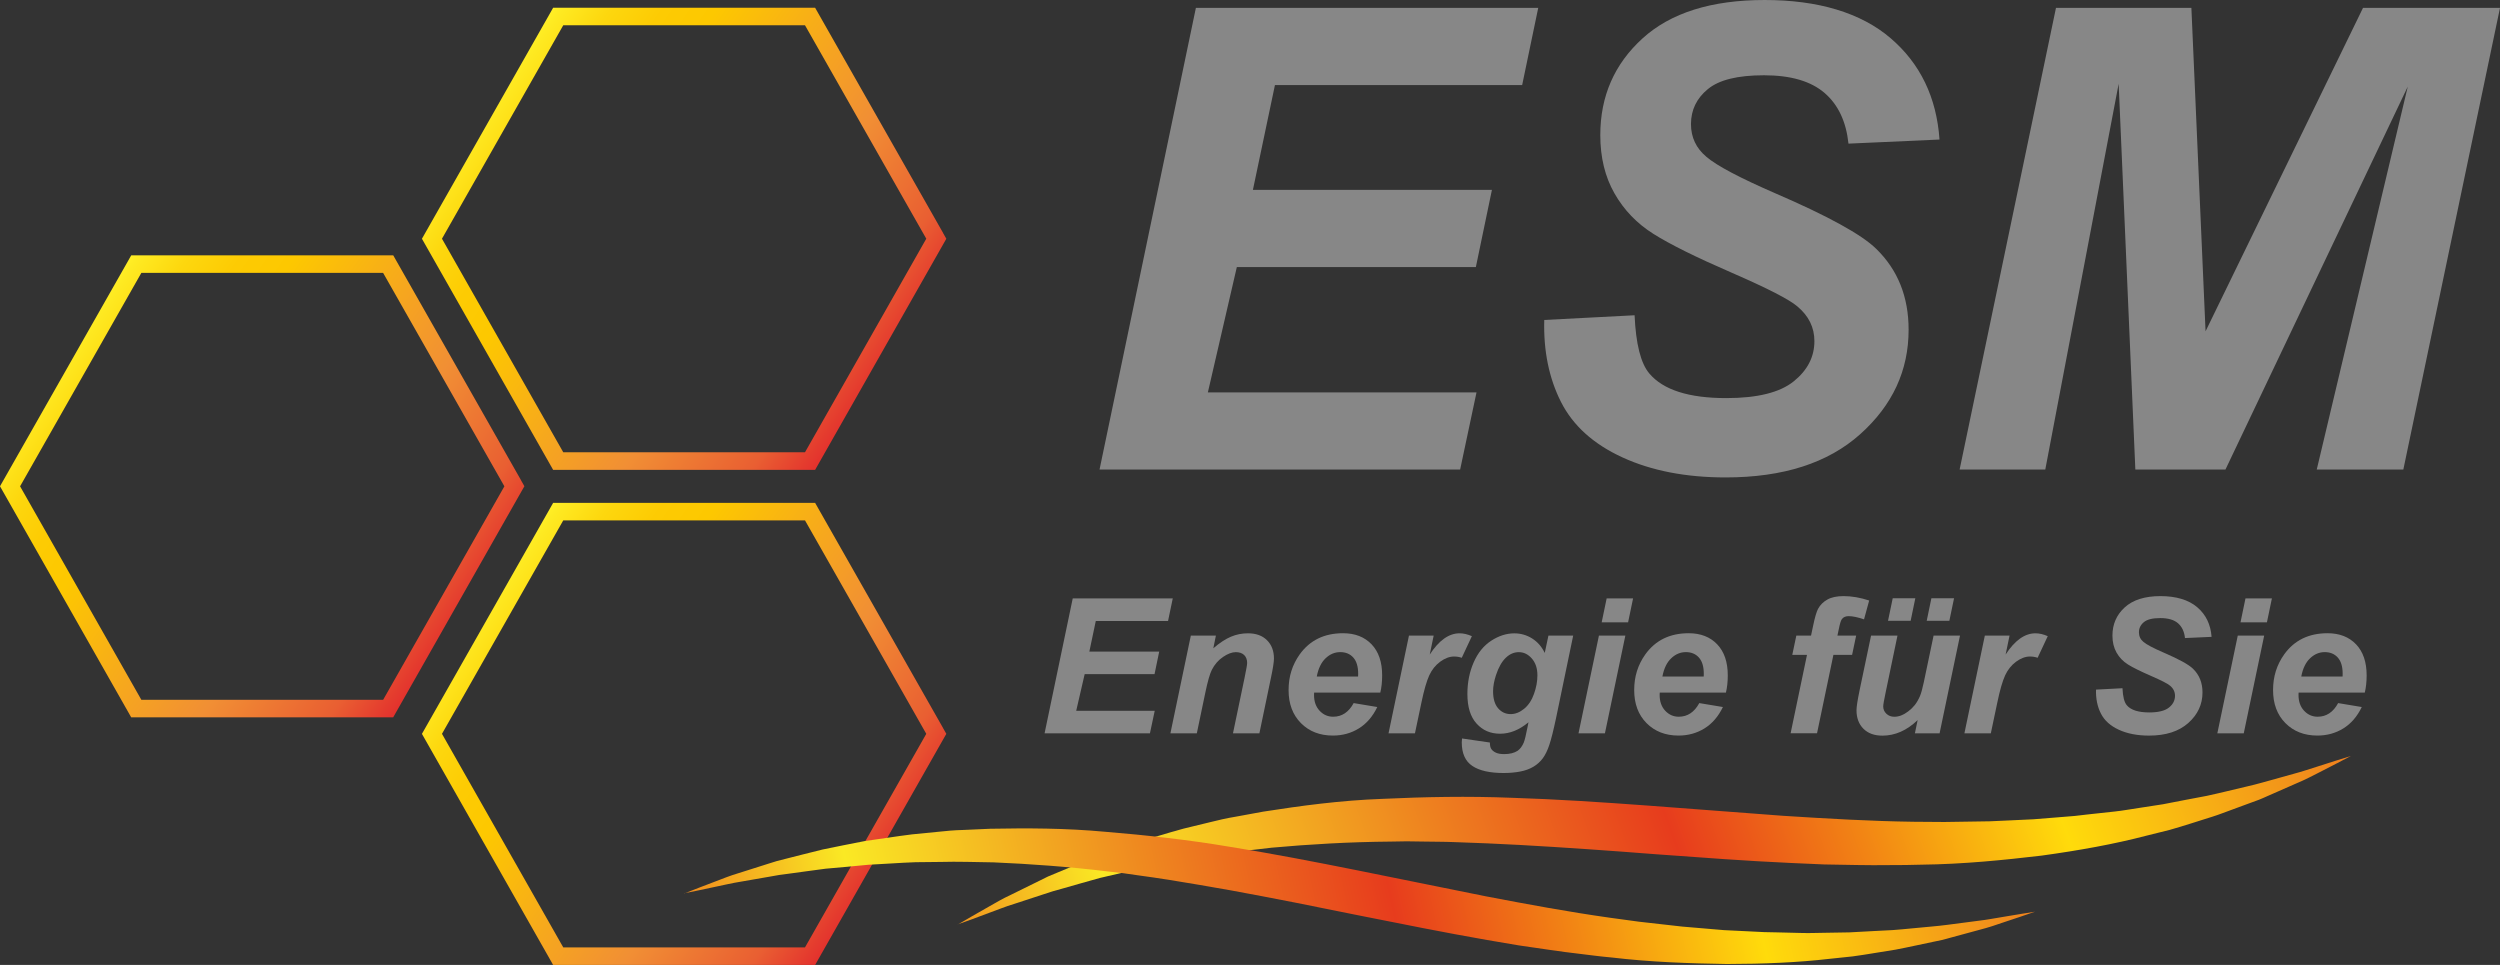 <?xml version="1.0" encoding="UTF-8"?>
<svg id="Ebene_2" data-name="Ebene 2" xmlns="http://www.w3.org/2000/svg" xmlns:xlink="http://www.w3.org/1999/xlink" viewBox="0 0 647.32 249.85">
  <rect x="0" y="0" width="647.32" height="249.85" fill="#333333" stroke="none"/>
  <defs>
    <style>
      .cls-1 {
        fill: url(#Verlauf_Waben-2);
      }

      .cls-2 {
        fill: url(#Verlauf_Waben-3);
      }

      .cls-3 {
        fill: #878787;
      }

      .cls-4 {
        fill: url(#Neues_Verlaufsfeld-2);
      }

      .cls-5 {
        fill: url(#Neues_Verlaufsfeld);
      }

      .cls-6 {
        fill: url(#Verlauf_Waben);
      }
    </style>
    <linearGradient id="Verlauf_Waben" data-name="Verlauf Waben" x1="17.03" y1="90.31" x2="118.77" y2="161.55" gradientUnits="userSpaceOnUse">
      <stop offset="0" stop-color="#ffef26"/>
      <stop offset=".02" stop-color="#fee921"/>
      <stop offset=".1" stop-color="#fdd70e"/>
      <stop offset=".19" stop-color="#fdcb03"/>
      <stop offset=".28" stop-color="#fdc800"/>
      <stop offset=".67" stop-color="#f18f34"/>
      <stop offset=".89" stop-color="#e95f32"/>
      <stop offset="1" stop-color="#e3312d"/>
    </linearGradient>
    <linearGradient id="Verlauf_Waben-2" data-name="Verlauf Waben" x1="126.27" y1="154.41" x2="228.01" y2="225.65" xlink:href="#Verlauf_Waben"/>
    <linearGradient id="Verlauf_Waben-3" data-name="Verlauf Waben" x1="126.27" y1="26.21" x2="228.01" y2="97.45" xlink:href="#Verlauf_Waben"/>
    <linearGradient id="Neues_Verlaufsfeld" data-name="Neues Verlaufsfeld" x1="340.58" y1="186.58" x2="688.72" y2="186.58" gradientTransform="translate(815.5 -244.53) rotate(159.82) scale(1.02 -1.6)" gradientUnits="userSpaceOnUse">
      <stop offset="0" stop-color="#ef801e"/>
      <stop offset=".21" stop-color="#ffdb0b"/>
      <stop offset=".35" stop-color="#f28514"/>
      <stop offset=".48" stop-color="#e73c1d"/>
      <stop offset=".64" stop-color="#ee811f"/>
      <stop offset=".88" stop-color="#fae924"/>
      <stop offset="1" stop-color="#f18f1d"/>
    </linearGradient>
    <linearGradient id="Neues_Verlaufsfeld-2" data-name="Neues Verlaufsfeld" x1="401.83" y1="144.56" x2="748.49" y2="144.56" gradientTransform="translate(858.31 -94.64) rotate(167.57) scale(.98 -1.46)" xlink:href="#Neues_Verlaufsfeld"/>
  </defs>
  <g id="Waben">
    <path class="cls-6" d="m134.96,124.43l-32.28-56.8-.86-1.52H33.98l-.86,1.52L.84,124.43l-.84,1.48.84,1.48,32.27,56.83.86,1.52h67.84l.86-1.52,32.27-56.84.84-1.48-.84-1.48Zm-35.76,56.77h-62.6L5.2,125.92l31.4-55.26h62.6l31.4,55.26-31.4,55.29Z"/>
    <path class="cls-1" d="m244.2,188.53l-32.28-56.8-.86-1.52h-67.84l-.86,1.52-32.27,56.81-.84,1.48.84,1.48,32.27,56.83.86,1.52h67.84l.86-1.52,32.27-56.84.84-1.48-.84-1.48Zm-35.76,56.77h-62.6l-31.4-55.29,31.4-55.26h62.6l31.4,55.26-31.4,55.29Z"/>
    <path class="cls-2" d="m244.2,60.33L211.92,3.53l-.86-1.52h-67.84l-.86,1.52-32.27,56.81-.84,1.48.84,1.48,32.27,56.84.86,1.52h67.84l.86-1.52,32.27-56.84.84-1.48-.84-1.48Zm-35.76,56.77h-62.6l-31.4-55.29,31.4-55.26h62.6l31.4,55.26-31.4,55.29Z"/>
  </g>
  <g id="schwingen_neu" data-name="schwingen neu">
    <path class="cls-5" d="m248,239.34s1.33-.48,3.83-1.38c1.25-.46,2.79-1.04,4.59-1.71,1.82-.65,3.87-1.51,6.23-2.22,2.35-.77,4.95-1.62,7.78-2.55.71-.22,1.43-.47,2.16-.7.75-.22,1.5-.44,2.28-.64,1.54-.45,3.15-.9,4.8-1.37,1.65-.47,3.36-.95,5.12-1.44,1.78-.42,3.61-.84,5.49-1.28,1.87-.45,3.8-.91,5.76-1.38,1.99-.4,4.02-.79,6.1-1.21,2.08-.38,4.19-.84,6.37-1.2,2.18-.33,4.41-.65,6.68-.98,4.5-.76,9.24-1.2,14.08-1.79,9.74-.88,20.08-1.49,30.88-1.58,1.35-.02,2.7-.04,4.06-.07,1.37.02,2.74.04,4.12.06,2.76.06,5.52.03,8.33.15,2.81.11,5.63.21,8.46.32,2.85.13,5.7.28,8.57.42,11.49.64,23.21,1.47,34.97,2.39,11.75.86,23.52,1.75,35.07,2.27,2.88.13,5.76.25,8.62.38,2.85.05,5.68.09,8.5.15,2.82.08,5.61.03,8.39.02,2.77-.02,5.53,0,8.25-.11,10.91-.13,21.28-1.19,31.08-2.34,9.75-1.34,18.88-2.99,27.13-5.15,2.07-.52,4.1-1.02,6.07-1.51,1.96-.56,3.87-1.14,5.72-1.73,1.85-.58,3.66-1.15,5.41-1.71,1.75-.55,3.42-1.23,5.05-1.81,1.63-.6,3.2-1.17,4.72-1.74.76-.28,1.5-.55,2.24-.82.73-.28,1.42-.61,2.11-.91,2.76-1.21,5.29-2.32,7.58-3.33,2.3-.95,4.29-2.02,6.03-2.9,1.74-.9,3.21-1.65,4.41-2.27,2.39-1.25,3.66-1.92,3.66-1.92,0,0-1.35.43-3.89,1.21-1.26.4-2.82.89-4.66,1.49-1.84.56-3.92,1.31-6.31,1.93-2.38.66-5.02,1.39-7.89,2.2-2.86.82-6.03,1.47-9.36,2.3-1.68.37-3.39.83-5.19,1.19-1.79.34-3.65.69-5.54,1.05-1.9.37-3.84.74-5.83,1.13-2.01.31-4.07.62-6.16.95-2.1.29-4.22.72-6.43.94-2.21.24-4.45.49-6.74.73-1.14.13-2.29.26-3.45.4-1.17.09-2.34.19-3.53.29-2.37.19-4.78.39-7.22.58-2.46.13-4.95.24-7.47.35-1.26.06-2.53.12-3.81.17-1.28.02-2.57.04-3.88.06-2.6.02-5.22.06-7.87.12-2.66-.02-5.35-.04-8.06-.06-10.86-.15-22.16-.8-33.69-1.54-11.56-.88-23.3-1.75-35.04-2.65-11.76-.86-23.53-1.65-35.06-2.01-11.55-.47-22.82-.24-33.66.27-10.87.39-21.17,1.79-30.88,3.31-2.41.44-4.79.88-7.14,1.31-2.35.38-4.63.92-6.87,1.48-2.24.54-4.44,1.08-6.59,1.6-2.15.56-4.23,1.21-6.28,1.81-2.04.6-4.05,1.19-6,1.77-1.93.68-3.81,1.34-5.65,1.98-1.83.66-3.61,1.3-5.35,1.92-1.71.71-3.36,1.4-4.97,2.06-1.6.67-3.16,1.32-4.66,1.94-.75.31-1.48.62-2.21.92-.71.35-1.4.69-2.08,1.03-2.72,1.34-5.21,2.56-7.47,3.68-2.27,1.04-4.21,2.21-5.92,3.18-1.71.97-3.15,1.8-4.33,2.47-2.35,1.37-3.6,2.09-3.6,2.09Z"/>
    <path class="cls-4" d="m177.14,231.3s1.34-.27,3.84-.78c1.25-.26,2.79-.59,4.6-.98,1.82-.36,3.88-.88,6.24-1.25,2.34-.41,4.93-.86,7.75-1.35.71-.12,1.42-.24,2.15-.38.74-.09,1.49-.19,2.26-.3,1.53-.22,3.11-.42,4.75-.65,1.64-.22,3.33-.44,5.07-.68,1.75-.16,3.55-.31,5.4-.48,1.85-.18,3.74-.36,5.68-.54,1.95-.12,3.94-.23,5.97-.34,2.04-.11,4.11-.26,6.23-.32,2.12-.02,4.29-.04,6.49-.07,4.39-.13,8.97.05,13.66.11,9.41.4,19.35,1.11,29.67,2.36,1.29.15,2.58.29,3.88.44,1.3.19,2.61.37,3.92.56,2.63.38,5.26.71,7.93,1.16,2.66.43,5.34.87,8.04,1.33,2.69.47,5.41.95,8.13,1.42,10.89,2,21.96,4.19,33.06,6.47,11.1,2.21,22.22,4.45,33.17,6.36,2.74.46,5.47.93,8.18,1.39,2.72.4,5.41.8,8.1,1.18,2.69.42,5.35.72,8,1.05,2.65.32,5.27.68,7.88.9,10.43,1.24,20.46,1.54,29.95,1.7,9.48-.02,18.4-.39,26.56-1.34,2.04-.22,4.04-.42,5.99-.63,1.94-.26,3.84-.56,5.68-.87,1.85-.3,3.64-.59,5.39-.87,1.74-.31,3.42-.7,5.05-1.03,1.63-.34,3.2-.68,4.72-1,.76-.16,1.51-.32,2.24-.47.73-.16,1.44-.39,2.14-.57,2.79-.75,5.35-1.45,7.66-2.08,2.32-.59,4.35-1.29,6.12-1.9,1.77-.59,3.28-1.1,4.5-1.5,2.44-.84,3.74-1.29,3.74-1.29,0,0-1.35.21-3.87.62-1.26.2-2.81.47-4.63.77-1.83.29-3.91.71-6.28.98-2.36.31-4.97.65-7.81,1.02-2.84.39-5.93.59-9.23.93-1.65.14-3.35.35-5.1.45-1.76.09-3.57.18-5.43.28-1.86.1-3.76.21-5.71.31-1.96.04-3.96.07-6.01.1-2.04,0-4.12.13-6.25.06-2.13-.06-4.31-.1-6.52-.16-1.1-.02-2.21-.05-3.34-.07-1.13-.05-2.26-.11-3.4-.17-2.29-.11-4.61-.23-6.96-.34-2.36-.2-4.75-.4-7.17-.61-1.21-.1-2.43-.2-3.65-.31-1.23-.14-2.46-.28-3.71-.42-2.48-.3-4.99-.59-7.52-.85-2.54-.34-5.1-.7-7.68-1.05-10.34-1.46-21.04-3.43-31.94-5.52-10.91-2.21-22-4.45-33.09-6.69-11.11-2.22-22.23-4.38-33.19-6.13-10.96-1.85-21.74-3.02-32.15-3.88-10.42-.97-20.43-.97-29.89-.79-2.36.1-4.69.2-6.98.31-2.29.05-4.54.26-6.74.5-2.21.21-4.37.43-6.5.64-2.12.24-4.19.58-6.22.86-2.03.3-4.02.58-5.96.86-1.92.38-3.81.75-5.64,1.11-1.83.37-3.62.73-5.35,1.09-1.72.43-3.39.85-5.01,1.25-1.62.42-3.18.81-4.69,1.19-.75.2-1.5.38-2.22.57-.72.22-1.43.45-2.12.66-2.77.88-5.31,1.68-7.6,2.41-2.3.67-4.3,1.5-6.06,2.16-1.75.67-3.24,1.24-4.45,1.7-2.41.95-3.7,1.45-3.7,1.45Z"/>
  </g>
  <g id="text">
    <g>
      <path class="cls-3" d="m284.7,121.58L309.65,2.04h88.64l-4.16,19.98h-64.01l-5.71,27.15h61.89l-4.16,19.98h-61.89l-7.5,32.45h69.56l-4.24,19.98h-93.37Z"/>
      <path class="cls-3" d="m399.84,82.85l23.4-1.22c.33,7.45,1.6,12.48,3.83,15.09,3.59,4.24,10.22,6.36,19.9,6.36,8.05,0,13.86-1.44,17.45-4.32,3.59-2.88,5.38-6.36,5.38-10.44,0-3.53-1.47-6.52-4.4-8.97-2.07-1.79-7.73-4.7-17-8.73-9.27-4.02-16.04-7.38-20.3-10.07-4.27-2.69-7.62-6.18-10.07-10.48-2.45-4.29-3.67-9.32-3.67-15.09,0-10.06,3.64-18.4,10.93-25.03,7.28-6.63,17.83-9.95,31.64-9.95s24.88,3.29,32.58,9.87c7.69,6.58,11.92,15.33,12.68,26.26l-23.57,1.06c-.6-5.71-2.66-10.08-6.2-13.13-3.54-3.04-8.75-4.57-15.66-4.57s-11.65,1.2-14.56,3.59c-2.91,2.39-4.36,5.41-4.36,9.05,0,3.42,1.33,6.25,4,8.48,2.66,2.28,8.56,5.41,17.69,9.38,13.75,5.93,22.51,10.74,26.26,14.43,5.6,5.44,8.4,12.42,8.4,20.96,0,10.55-4.17,19.56-12.52,27.03-8.34,7.48-19.96,11.21-34.86,11.21-10.27,0-19.18-1.73-26.7-5.18-7.53-3.45-12.84-8.25-15.94-14.39-3.1-6.14-4.54-13.21-4.32-21.2Z"/>
      <path class="cls-3" d="m576.22,121.58h-23.32l-4.32-99.89-19,99.89h-22.18l24.95-119.54h35.06l3.67,83.74L611.85,2.04h35.47l-25.03,119.54h-22.42l23.57-99.16-47.21,99.16Z"/>
    </g>
    <g>
      <path class="cls-3" d="m270.47,189.88l7.29-34.93h25.9l-1.22,5.84h-18.71l-1.67,7.93h18.09l-1.21,5.84h-18.09l-2.19,9.48h20.33l-1.24,5.84h-27.28Z"/>
      <path class="cls-3" d="m308.35,164.57h6.48l-.67,3.29c1.62-1.4,3.13-2.39,4.54-2.99,1.41-.6,2.89-.89,4.44-.89,2.08,0,3.72.6,4.92,1.79,1.2,1.19,1.8,2.77,1.8,4.74,0,.89-.26,2.57-.79,5.05l-2.98,14.32h-6.84l3-14.37c.44-2.14.67-3.42.67-3.84,0-.87-.26-1.56-.77-2.06-.52-.5-1.24-.75-2.16-.75-1,0-2.11.42-3.34,1.26-1.22.84-2.18,1.95-2.88,3.34-.51.99-1.08,3-1.71,6.03l-2.17,10.39h-6.84l5.29-25.31Z"/>
      <path class="cls-3" d="m357.42,179.34h-17.16c-.02.27-.02.48-.02.62,0,1.68.48,3.04,1.44,4.07.96,1.03,2.13,1.55,3.51,1.55,2.27,0,4.04-1.18,5.31-3.53l6.12,1.02c-1.19,2.46-2.78,4.31-4.78,5.54-1.99,1.23-4.23,1.85-6.71,1.85-3.4,0-6.16-1.08-8.29-3.23-2.13-2.15-3.19-5-3.19-8.54s.96-6.54,2.88-9.25c2.62-3.65,6.36-5.48,11.22-5.48,3.1,0,5.56.96,7.39,2.87,1.83,1.92,2.74,4.6,2.74,8.04,0,1.65-.16,3.14-.48,4.46Zm-5.77-4.17c.02-.3.02-.53.02-.69,0-1.88-.42-3.28-1.26-4.22-.84-.94-1.97-1.41-3.38-1.41s-2.68.53-3.8,1.6c-1.12,1.06-1.88,2.64-2.28,4.72h10.7Z"/>
      <path class="cls-3" d="m364.83,164.57h6.39l-1.02,4.91c2.38-3.67,4.96-5.5,7.74-5.5.99,0,2.04.25,3.17.74l-2.62,5.6c-.62-.22-1.28-.33-1.98-.33-1.18,0-2.37.45-3.59,1.33-1.21.89-2.17,2.08-2.85,3.56-.68,1.49-1.36,3.84-2.03,7.07l-1.67,7.93h-6.84l5.29-25.31Z"/>
      <path class="cls-3" d="m378.55,191.21l7.22,1.05c0,.73.12,1.28.36,1.66.24.37.62.69,1.16.95.53.26,1.26.39,2.18.39,1.45,0,2.61-.29,3.48-.86.65-.45,1.18-1.16,1.6-2.14.25-.62.58-1.97.98-4.05l.24-1.19c-2.37,1.97-4.81,2.96-7.34,2.96s-4.51-.87-6.1-2.62c-1.59-1.75-2.38-4.3-2.38-7.67,0-2.97.54-5.7,1.62-8.17,1.08-2.48,2.6-4.35,4.55-5.62,1.95-1.27,3.95-1.91,5.98-1.91,1.68,0,3.22.45,4.62,1.33,1.4.89,2.49,2.14,3.26,3.74l.95-4.48h6.41l-4.38,21.09c-.71,3.38-1.32,5.8-1.81,7.24-.49,1.45-1.06,2.6-1.69,3.45-.64.86-1.44,1.58-2.41,2.16-.97.58-2.11,1-3.43,1.25-1.32.25-2.75.38-4.29.38-3.57,0-6.28-.61-8.1-1.83-1.83-1.22-2.74-3.26-2.74-6.1,0-.3.02-.64.07-1Zm8.05-12.22c0,1.92.43,3.39,1.3,4.4.87,1.01,1.95,1.51,3.25,1.51,1.19,0,2.35-.45,3.47-1.36,1.12-.91,1.98-2.19,2.57-3.86.6-1.67.89-3.28.89-4.84,0-1.79-.49-3.24-1.45-4.34-.97-1.1-2.09-1.64-3.36-1.64s-2.35.49-3.37,1.45c-1.02.97-1.87,2.46-2.54,4.48-.51,1.56-.76,2.95-.76,4.19Z"/>
      <path class="cls-3" d="m414.01,164.57h6.84l-5.29,25.31h-6.84l5.29-25.31Zm2-9.63h6.84l-1.29,6.2h-6.84l1.29-6.2Z"/>
      <path class="cls-3" d="m446.91,179.34h-17.16c-.02.27-.02.48-.02.62,0,1.68.48,3.04,1.44,4.07.96,1.03,2.13,1.55,3.51,1.55,2.27,0,4.04-1.18,5.31-3.53l6.12,1.02c-1.19,2.46-2.78,4.31-4.78,5.54-1.99,1.23-4.23,1.85-6.71,1.85-3.4,0-6.16-1.08-8.29-3.23-2.13-2.15-3.19-5-3.19-8.54s.96-6.54,2.88-9.25c2.62-3.65,6.36-5.48,11.22-5.48,3.1,0,5.56.96,7.39,2.87,1.83,1.92,2.74,4.6,2.74,8.04,0,1.65-.16,3.14-.48,4.46Zm-5.77-4.17c.02-.3.02-.53.02-.69,0-1.88-.42-3.28-1.26-4.22-.84-.94-1.97-1.41-3.38-1.41s-2.68.53-3.8,1.6c-1.12,1.06-1.88,2.64-2.28,4.72h10.7Z"/>
      <path class="cls-3" d="m480.61,164.57l-1.05,5h-4.84l-4.24,20.3h-6.84l4.24-20.3h-3.81l1.05-5h3.81l.55-2.6c.44-2.13.87-3.57,1.26-4.31.54-1.02,1.35-1.82,2.42-2.42,1.07-.6,2.47-.89,4.2-.89,2.1,0,4.3.38,6.62,1.14l-1.33,4.88c-1.64-.56-2.96-.83-3.98-.83-.78,0-1.36.25-1.74.74-.25.32-.52,1.15-.79,2.5l-.38,1.79h4.84Z"/>
      <path class="cls-3" d="m484.47,164.57h6.84l-3.12,14.99c-.38,1.79-.57,2.91-.57,3.36,0,.73.27,1.36.81,1.88.54.52,1.23.79,2.07.79.6,0,1.2-.12,1.79-.35.59-.23,1.19-.58,1.81-1.05.62-.47,1.18-1,1.67-1.61.49-.6.95-1.4,1.38-2.38.3-.73.63-1.92.98-3.57l2.53-12.06h6.84l-5.29,25.31h-6.39l.71-3.43c-2.8,2.69-5.84,4.03-9.13,4.03-2.08,0-3.72-.6-4.91-1.79s-1.79-2.79-1.79-4.79c0-.87.27-2.61.81-5.22l2.96-14.11Zm5.6-9.67h5.86l-1.21,5.84h-5.86l1.22-5.84Zm10.03,0h5.86l-1.22,5.84h-5.86l1.21-5.84Z"/>
      <path class="cls-3" d="m513.94,164.57h6.39l-1.02,4.91c2.38-3.67,4.96-5.5,7.74-5.5.99,0,2.04.25,3.17.74l-2.62,5.6c-.62-.22-1.28-.33-1.98-.33-1.18,0-2.37.45-3.59,1.33-1.21.89-2.17,2.08-2.85,3.56-.68,1.49-1.36,3.84-2.03,7.07l-1.67,7.93h-6.84l5.29-25.31Z"/>
      <path class="cls-3" d="m542.73,178.56l6.84-.36c.09,2.18.47,3.65,1.12,4.41,1.05,1.24,2.99,1.86,5.81,1.86,2.35,0,4.05-.42,5.1-1.26,1.05-.84,1.57-1.86,1.57-3.05,0-1.03-.43-1.91-1.29-2.62-.6-.52-2.26-1.37-4.97-2.55s-4.69-2.16-5.93-2.94c-1.25-.79-2.23-1.81-2.94-3.06-.71-1.25-1.07-2.72-1.07-4.41,0-2.94,1.06-5.38,3.19-7.32,2.13-1.94,5.21-2.91,9.25-2.91s7.27.96,9.52,2.88c2.25,1.92,3.48,4.48,3.71,7.67l-6.89.31c-.17-1.67-.78-2.95-1.81-3.84-1.03-.89-2.56-1.33-4.58-1.33s-3.4.35-4.25,1.05c-.85.7-1.28,1.58-1.28,2.64,0,1,.39,1.83,1.17,2.48.78.67,2.5,1.58,5.17,2.74,4.02,1.73,6.58,3.14,7.67,4.22,1.64,1.59,2.45,3.63,2.45,6.12,0,3.08-1.22,5.72-3.66,7.9-2.44,2.18-5.83,3.28-10.19,3.28-3,0-5.6-.5-7.8-1.51-2.2-1.01-3.75-2.41-4.66-4.21-.91-1.79-1.33-3.86-1.26-6.2Z"/>
      <path class="cls-3" d="m579.42,164.57h6.84l-5.29,25.31h-6.84l5.29-25.31Zm2-9.63h6.84l-1.29,6.2h-6.84l1.29-6.2Z"/>
      <path class="cls-3" d="m612.33,179.34h-17.16c-.02.27-.02.48-.02.62,0,1.68.48,3.04,1.44,4.07.96,1.03,2.13,1.55,3.51,1.55,2.27,0,4.04-1.18,5.31-3.53l6.12,1.02c-1.19,2.46-2.78,4.31-4.78,5.54-1.99,1.23-4.23,1.85-6.71,1.85-3.4,0-6.16-1.08-8.29-3.23-2.13-2.15-3.19-5-3.19-8.54s.96-6.54,2.88-9.25c2.62-3.65,6.36-5.48,11.22-5.48,3.1,0,5.56.96,7.39,2.87,1.83,1.92,2.74,4.6,2.74,8.04,0,1.65-.16,3.14-.48,4.46Zm-5.77-4.17c.02-.3.02-.53.02-.69,0-1.88-.42-3.28-1.26-4.22-.84-.94-1.97-1.41-3.38-1.41s-2.68.53-3.8,1.6c-1.12,1.06-1.88,2.64-2.28,4.72h10.7Z"/>
    </g>
  </g>
</svg>